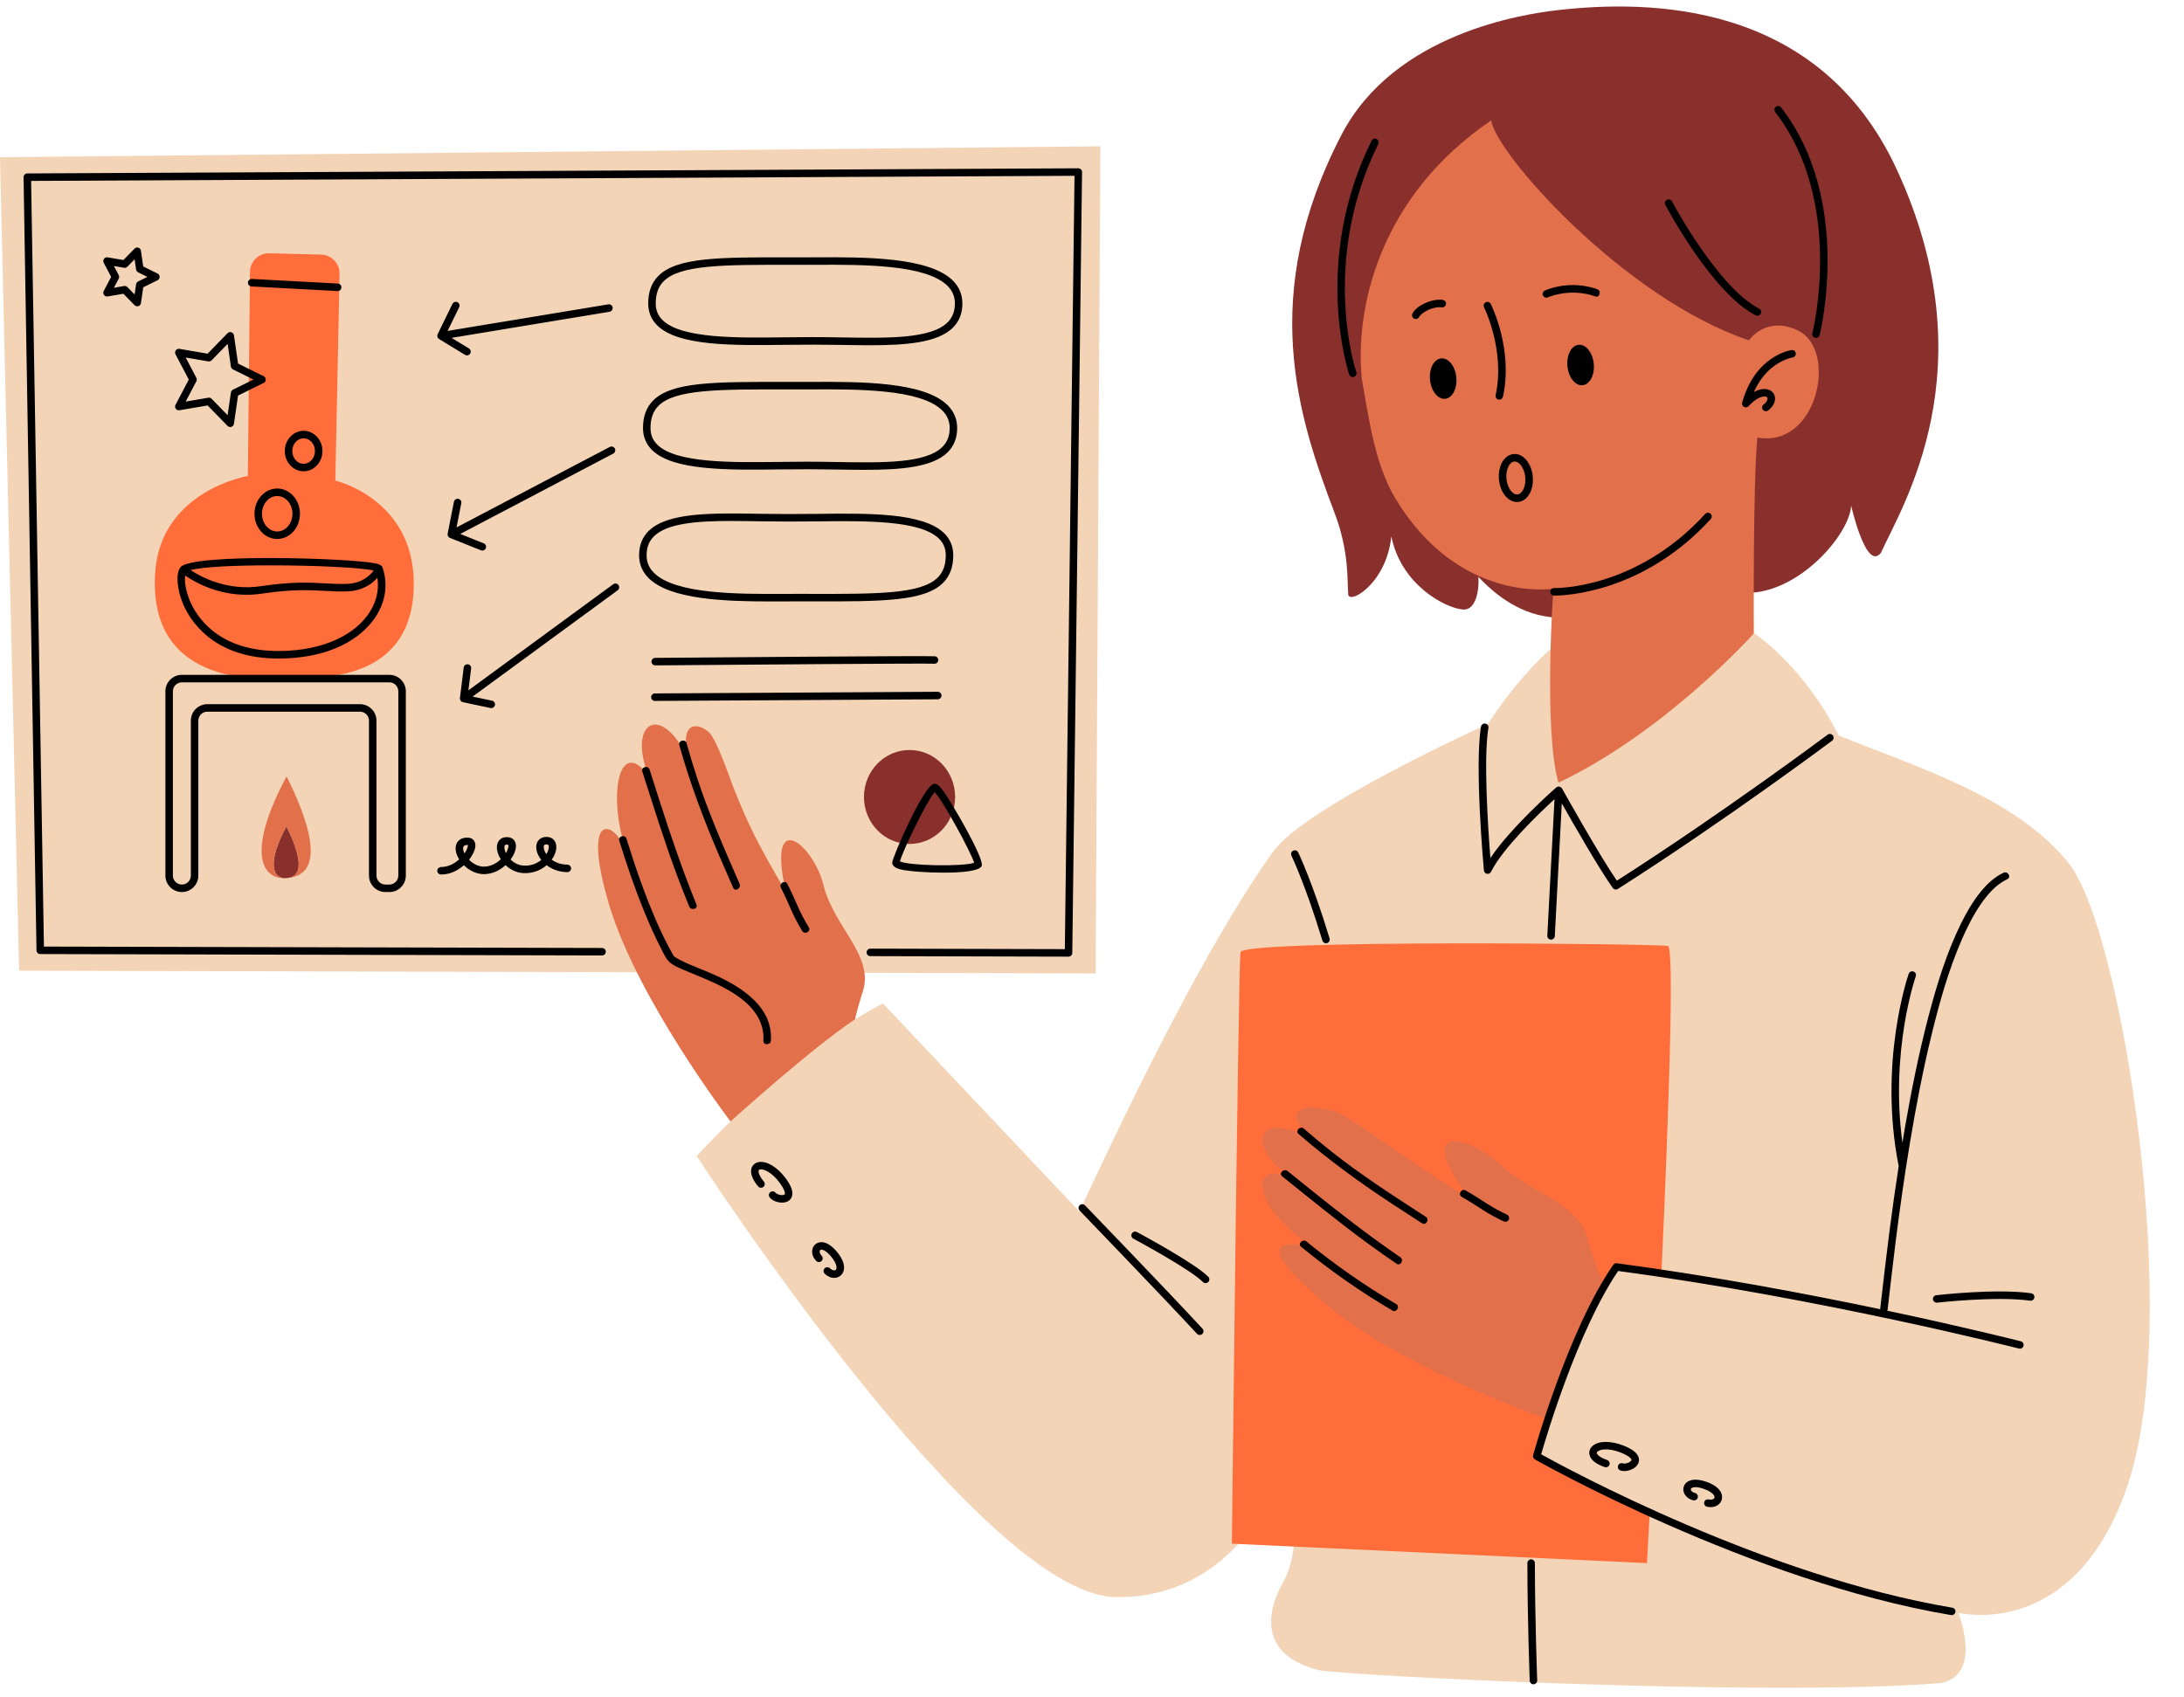 <?xml version="1.0" encoding="UTF-8" standalone="no"?><svg xmlns="http://www.w3.org/2000/svg" xmlns:xlink="http://www.w3.org/1999/xlink" fill="#000000" height="339.4" preserveAspectRatio="xMidYMid meet" version="1" viewBox="0.0 -1.3 436.6 339.4" width="436.6" zoomAndPan="magnify"><g id="change1_1"><path d="M425.212,296.026c-10.696,31.044-33.745,25.143-33.745,25.143s5.087,12.587-3.652,14.087 c-35.961,2.829-120.218-1.626-124.174-2.609c-10.5-2.609-11.478-9.913-7.043-17.739 c4.435-7.826,1.304-25.565,1.304-25.565s-8.087,29.217-34.956,28.696c-26.87-0.522-83.674-88.174-83.674-88.174 s19.565-21.522,37.239-30.522l39.261,41.609c0.004-0.009,0.009-0.018,0.013-0.028 c15.646-33.638,28.319-57.38,38.689-71.898c6.522-9.13,43.044-25.609,43.044-25.609s5.189-8.639,13.341-15.748 l15.354-1.86l24.413-0.522c0,0,9.891,6.457,16.935,20.478c15.391,6.261,35.478,12.304,46.044,25.609 C424.168,184.678,436.625,262.9,425.212,296.026z M0,30.135l3.821,162.662l215.2,0.546l0.955-165.391L0,30.135z" fill="#f3d4b7"/></g><g id="change2_1"><path d="M329.793,301.07c-0.333,6.33-0.545,10.186-0.545,10.186l-82.984-3.888 c0,0,1.285-115.704,1.726-118.275c0.44-2.571,82.865-1.691,85.436-1.25c1.336,0.229,0.155,33.543-1.287,65.496 c-2.29-0.611-6.79-1.68-9.022-1.301c-3.261,4.435-11.674,21.848-15,35.348c-0.587,0.978-0.913,2.478-0.913,2.478 L329.793,301.07z M30.995,113.505c-1.261,22.904,21.931,21.164,27.759,20.858 c4.686-0.247,22.998,0.897,23.925-17.484C83.599,98.629,67.035,94.795,67.035,94.795l0.844-41.342 c0.042-2.073-1.598-3.791-3.671-3.844l-10.372-0.266c-2.103-0.054-3.843,1.624-3.864,3.728l-0.421,40.803 C49.552,93.875,31.915,96.789,30.995,113.505z" fill="#ff6d3b"/></g><g id="change3_1"><path d="M268.161,25.679c10.566-20.363,36.438-24.183,43.367-24.966 c17.91-2.023,51.988-1.982,67.647,31.861c18.5,39.982,0.936,67.532-3.17,76.677 c-2.965,3.788-5.944-9.462-5.944-9.462c-0.271,5.707-10.403,17.535-20.903,17.459c0,0-1.024-3.378-0.066-6.257 c-0.341,0.901-2.531,5.122-5.279,5.254c0,0-24.973,9.133-37.527,5.057c-6.5-2.11-10.641-7.274-10.733-7.247 c0.163,3.046-0.624,6.768-3.171,6.517c-3.517-0.346-12.242-4.878-14.246-14.613 c-0.989,9.71-8.915,13.988-8.62,11.338c-0.228-2.308,0.263-8.182-2.723-16.042 C259.471,81.974,251.514,57.762,268.161,25.679z M268.161,25.679c10.566-20.363,36.438-24.183,43.367-24.966 c17.91-2.023,51.988-1.982,67.647,31.861c18.5,39.982,0.936,67.532-3.17,76.677 c-2.965,3.788-5.944-9.462-5.944-9.462c-0.271,5.707-10.403,17.535-20.903,17.459c0,0-1.024-3.378-0.066-6.257 c-0.341,0.901-2.531,5.122-5.279,5.254c0,0-24.973,9.133-37.527,5.057c-6.5-2.11-10.641-7.274-10.733-7.247 c0.163,3.046-0.624,6.768-3.171,6.517c-3.517-0.346-12.242-4.878-14.246-14.613 c-0.989,9.71-8.915,13.988-8.62,11.338c-0.228-2.308,0.263-8.182-2.723-16.042 C259.471,81.974,251.514,57.762,268.161,25.679z M56.987,174.299c-2.393,0-3.722-2.925,0.266-10.37 C60.443,170.311,60.709,174.299,56.987,174.299z M181.825,148.669c-5.032,0-9.111,4.205-9.111,9.391 s4.079,9.391,9.111,9.391s9.111-4.205,9.111-9.391S186.857,148.669,181.825,148.669z" fill="#892f2c"/></g><g id="change4_1"><path d="M298.122,22.757c-22.601,15.34-27.254,37.886-25.895,51.645 c1.373,7.71,2.587,17.085,6.688,23.915c12.707,21.157,31.608,18.11,31.608,18.11s-1.979,28.281,1.021,38.781 c21.652-10.304,39.059-29.856,39.059-29.856s-0.189-29.622,0.709-39.17c12.048,2.217,16.156-17.499,8.143-21.383 c-6.401-3.103-9.834,1.955-9.834,1.955C324.401,58.236,298.737,28.988,298.122,22.757z M320.51,254.908 c0,0-1.141-1.441-3.151-8.618c-2.01-7.178-11.215-8.954-17.423-14.714c-6.208-5.76-17.711-8.829-6.37,6.621 c-8.9-5.006-20.925-14.456-25.896-16.874c-3.664-1.782-13.868-2.47-4.824,5.641 c-10.659-6.752-14.718,0.029-5.06,6.98c-9.421-3.409-6.12,8.152,5.778,14.589 c-8.147-2.315-13.207-1.382,1.956,11.305c15.162,12.687,44.035,22.724,44.035,22.724L320.51,254.908z M170.923,202.528c0.313-1.332,0.796-3.209,1.575-5.633c2.28-7.096-5.854-12.932-7.859-21.161 c-2.005-8.228-11.478-15.913-7.532,1.292c-5.381-9.118-7.468-13.292-10.337-20.466 c-0.915-2.288-3.515-10.201-5.152-11.543c-2.652-2.175-5.851-1.564-3.95,5.703 c-5.171-11.509-12.296-8.089-8.07,3.034c-5.981-8.038-8.263,4.502-4.22,15.588 c-2.609-7.043-9.259-8.665-3.601,10.279s24.262,43.319,24.262,43.319S162.173,208.312,170.923,202.528z M57.726,174.231 c2.923-0.528,2.486-4.382-0.474-10.302c-3.93,7.336-2.694,10.277-0.368,10.361 c-0.04,0.001-0.073,0.008-0.114,0.008c-4.696,0-7.304-5.739,0.522-20.348 C63.261,165.888,63.996,173.54,57.726,174.231z" fill="#e1704b"/></g><g id="change5_1"><path d="M36.107,112.094c-0.003,0.004-0.008,0.005-0.011,0.009c-0.016,0.019-0.021,0.043-0.035,0.064 c-0.942,1.173-0.717,4.337,0.546,7.315c1.341,3.162,5.793,10.55,18.14,10.877 c0.345,0.009,0.686,0.014,1.026,0.014c8.384-0.001,15.223-2.777,18.867-7.694c2.377-3.207,3.034-6.931,1.849-10.484 c-0.002-0.004-0.005-0.007-0.007-0.011c-0.035-0.099-0.091-0.188-0.164-0.265c-0.269-0.317-0.748-0.457-1.237-0.561 c-5.027-1.072-36.432-2.042-38.964,0.721C36.113,112.082,36.111,112.09,36.107,112.094z M73.434,121.785 c-3.445,4.648-10.405,7.299-18.648,7.074c-11.477-0.305-15.571-7.07-16.799-9.964 c-0.977-2.304-1.102-4.153-0.975-5.117c1.762,1.23,6.22,3.849,12.273,3.849c1.004,0,2.052-0.072,3.138-0.235 c6.03-0.905,9.513-0.712,12.585-0.54c1.547,0.085,3.007,0.167,4.595,0.087c2.989-0.149,4.822-1.56,5.833-2.707 C75.844,116.822,75.162,119.454,73.434,121.785z M54.117,111.743c8.666,0,17.926,0.424,20.571,1.034 c-0.671,0.928-2.235,2.516-5.16,2.662c-1.508,0.075-2.93-0.004-4.436-0.087c-3.147-0.175-6.71-0.373-12.892,0.555 c-6.767,1.015-12.028-1.842-14.091-3.209C40.538,112.021,47.125,111.743,54.117,111.743z M297.254,173.423 c0.327,0.062,0.66-0.102,0.81-0.402c2.391-4.781,9.677-11.753,12.697-14.526 c-0.199,3.805-0.704,13.449-1.44,27.298c-0.021,0.414,0.296,0.767,0.709,0.789c0.014,0.001,0.027,0.001,0.041,0.001 c0.396,0,0.727-0.31,0.748-0.71c0.69-12.991,1.177-22.285,1.399-26.528c2.405,4.253,7.597,13.311,10.196,16.912 c0.146,0.202,0.376,0.31,0.609,0.31c0.138,0,0.277-0.038,0.401-0.117c21.3-13.554,42.617-29.482,42.83-29.641 c0.332-0.248,0.399-0.718,0.151-1.05c-0.247-0.331-0.718-0.398-1.05-0.151 c-0.211,0.158-21.086,15.754-42.133,29.192c-3.525-5.115-10.888-18.305-10.965-18.443 c-0.012-0.022-0.034-0.034-0.049-0.054c-0.036-0.053-0.077-0.098-0.125-0.14c-0.032-0.027-0.062-0.052-0.098-0.074 c-0.054-0.033-0.113-0.054-0.176-0.073c-0.028-0.008-0.05-0.028-0.08-0.033c-0.014-0.003-0.027,0.004-0.041,0.002 c-0.017-0.002-0.03-0.011-0.048-0.012c-0.05-0.003-0.095,0.014-0.143,0.021c-0.042,0.006-0.084,0.005-0.124,0.018 c-0.082,0.026-0.154,0.069-0.222,0.121c-0.014,0.01-0.031,0.013-0.044,0.024 c-0.409,0.358-9.085,7.988-13.165,14.118c-0.443-5.637-1.415-19.934-0.398-26.03 c0.067-0.409-0.208-0.795-0.617-0.863c-0.401-0.067-0.795,0.207-0.863,0.616 c-1.305,7.832,0.503,27.906,0.58,28.757C296.675,173.088,296.924,173.361,297.254,173.423z M286.125,60.431 c0.244-0.082,0.493-0.151,0.744-0.204c0.306-0.065,0.39-0.077,0.676-0.093c0.261-0.015,0.522-0.008,0.782,0.019 c0.404,0.042,0.75-0.375,0.75-0.75c0-0.441-0.345-0.708-0.75-0.75c-1.223-0.128-2.463,0.205-3.563,0.721 c-0.92,0.431-1.876,1.083-2.388,1.985c-0.2,0.352-0.084,0.82,0.269,1.026c0.347,0.203,0.826,0.085,1.026-0.269 c0.044-0.078,0.093-0.151,0.143-0.225c0.002-0.003,0.001-0.002,0.003-0.004c0.002-0.002,0,0.001,0.004-0.002 c0.036-0.03,0.068-0.078,0.099-0.113c0.14-0.152,0.293-0.289,0.452-0.42c0.013-0.011,0.01-0.009,0.012-0.011 c0.011-0.008,0.01-0.007,0.03-0.021c0.039-0.028,0.077-0.056,0.117-0.084c0.101-0.07,0.204-0.138,0.309-0.202 c0.22-0.135,0.448-0.257,0.681-0.366c0.048-0.022,0.096-0.044,0.145-0.066c0.03-0.014,0.033-0.015,0.048-0.022 c-0,0.001,0.003,0,0.032-0.011C285.87,60.52,285.997,60.474,286.125,60.431z M288.103,70.361 c-1.452,0.143-2.45,2.068-2.229,4.3c0.221,2.231,1.576,3.924,3.028,3.78c1.452-0.143,2.45-2.068,2.229-4.3 C290.91,71.91,289.555,70.217,288.103,70.361z M309.332,58.189c3.015-1.2,6.499-1.317,9.561-0.217 c0.91,0.327,1.302-1.122,0.399-1.446c-3.28-1.179-7.127-1.069-10.358,0.217c-0.375,0.149-0.642,0.502-0.524,0.922 C308.509,58.022,308.952,58.34,309.332,58.189z M316.376,75.726c1.452-0.143,2.45-2.069,2.229-4.3 c-0.221-2.231-1.576-3.924-3.028-3.78c-1.452,0.143-2.45,2.069-2.229,4.3 C313.569,74.177,314.924,75.869,316.376,75.726z M298.99,77.705c-0.089,0.404,0.167,0.805,0.571,0.894 c0.055,0.012,0.108,0.018,0.162,0.018c0.344,0,0.654-0.239,0.731-0.589c2.068-9.396-2.251-18.178-2.436-18.547 c-0.186-0.37-0.639-0.52-1.006-0.335c-0.371,0.185-0.52,0.635-0.336,1.006 C296.72,60.238,300.941,68.84,298.99,77.705z M348.64,80.06c0.302,0.167,0.68,0.106,0.915-0.148 c1.55-1.683,2.829-2.076,3.456-1.895c0.19,0.055,0.302,0.158,0.331,0.308c0.051,0.263-0.126,0.752-0.788,1.263 c-0.328,0.253-0.389,0.724-0.136,1.052c0.147,0.192,0.37,0.292,0.595,0.292c0.159,0,0.32-0.051,0.457-0.156 c1.02-0.787,1.522-1.809,1.345-2.734c-0.137-0.709-0.657-1.257-1.394-1.467c-0.459-0.131-1.452-0.245-2.815,0.533 c2.675-6.061,7.518-6.889,7.749-6.925c0.408-0.062,0.69-0.443,0.63-0.852c-0.06-0.41-0.429-0.697-0.853-0.632 c-0.296,0.044-7.295,1.184-9.852,10.506C348.189,79.539,348.338,79.892,348.64,80.06z M362.304,65.329 c-0.102,0.401,0.139,0.81,0.54,0.913c0.062,0.016,0.125,0.024,0.188,0.024c0.334,0,0.639-0.225,0.726-0.563 c0.068-0.267,6.708-26.919-7.698-45.516c-0.252-0.326-0.723-0.387-1.052-0.133 c-0.328,0.253-0.388,0.725-0.134,1.052C368.824,39.115,362.372,65.07,362.304,65.329z M350.979,61.748 c0.109,0.057,0.227,0.083,0.342,0.083c0.273,0,0.535-0.148,0.668-0.407c0.19-0.369,0.044-0.821-0.324-1.01 c-8.251-4.238-17.338-21.285-17.429-21.457c-0.193-0.366-0.648-0.506-1.014-0.312 c-0.366,0.194-0.506,0.647-0.312,1.014C333.29,40.377,342.308,57.295,350.979,61.748z M270.423,74.093 c0.081,0,0.164-0.013,0.245-0.041c0.392-0.135,0.599-0.562,0.464-0.954c-0.074-0.216-7.327-21.891,4.397-45.597 c0.184-0.371,0.032-0.821-0.339-1.005c-0.375-0.184-0.821-0.031-1.005,0.34 c-12.001,24.261-4.548,46.529-4.472,46.751C269.821,73.898,270.111,74.093,270.423,74.093z M310.683,116.287 c-0.411-0.017-0.761,0.31-0.775,0.724s0.309,0.761,0.723,0.775c0.009,0.001,0.07,0.002,0.179,0.002 c1.853,0,17.631-0.458,31.185-15.311c0.279-0.306,0.258-0.78-0.048-1.06c-0.307-0.278-0.78-0.258-1.06,0.049 C327.022,116.658,310.831,116.297,310.683,116.287z M264.357,186.777c0.098,0.324,0.396,0.533,0.718,0.533 c0.071,0,0.144-0.01,0.217-0.032c0.397-0.12,0.621-0.538,0.501-0.935c-3.369-11.146-6.24-17.141-6.269-17.2 c-0.181-0.373-0.629-0.529-1.002-0.349s-0.529,0.628-0.35,1.002C258.201,169.853,261.025,175.758,264.357,186.777z M306.089,310.505c-0.414,0-0.75,0.336-0.75,0.75c0.002,11.242,0.461,23.386,0.466,23.507 c0.015,0.404,0.348,0.722,0.748,0.722c0.01,0,0.019,0,0.029-0.001c0.414-0.016,0.737-0.363,0.721-0.777 c-0.004-0.121-0.462-12.238-0.464-23.45C306.839,310.841,306.503,310.505,306.089,310.505z M285.019,241.999 c-6.436-4.174-12.897-8.323-18.916-13.091c-1.853-1.468-3.667-2.983-5.454-4.53 c-0.726-0.629-1.792,0.427-1.061,1.061c5.88,5.094,12.132,9.652,18.628,13.922c2.009,1.321,4.028,2.626,6.045,3.934 C285.074,243.821,285.827,242.523,285.019,241.999z M262.531,236.992c-1.714-1.379-3.426-2.76-5.143-4.136 c-0.746-0.598-1.814,0.457-1.061,1.061c5.735,4.596,11.413,9.267,17.356,13.594 c1.811,1.318,3.643,2.607,5.491,3.871c0.799,0.547,1.55-0.753,0.757-1.295 C273.933,245.981,268.194,241.546,262.531,236.992z M279.101,259.445c-6.3-3.695-12.276-7.88-17.93-12.502 c-0.741-0.606-1.809,0.449-1.061,1.061c5.753,4.704,11.822,8.976,18.234,12.736 C279.178,261.229,279.934,259.933,279.101,259.445z M301.323,241.608c-1.411-0.661-2.774-1.395-4.083-2.241 c-1.403-0.907-2.803-1.807-4.256-2.633c-0.841-0.478-1.597,0.818-0.757,1.295c1.453,0.826,2.853,1.726,4.256,2.633 c1.309,0.846,2.671,1.58,4.083,2.241c0.367,0.172,0.809,0.103,1.026-0.269 C301.782,242.309,301.692,241.781,301.323,241.608z M403.979,266.899c-0.204-0.052-10.843-2.762-26.697-6.118 c0.025-0.064,0.056-0.123,0.065-0.199c0.518-4.415,1.008-8.832,1.562-13.243c0.837-6.674,1.778-13.335,2.877-19.971 c1.218-7.354,2.62-14.684,4.392-21.926c1.583-6.47,3.409-12.965,6.094-19.076c1.061-2.415,2.263-4.79,3.764-6.964 c1.111-1.61,2.535-3.251,4.114-4.273c0.36-0.233,0.734-0.441,1.122-0.622c0.874-0.409,0.113-1.702-0.757-1.295 c-1.808,0.847-3.313,2.271-4.558,3.808c-1.609,1.986-2.895,4.209-4.014,6.502 c-2.873,5.886-4.804,12.226-6.458,18.547c-1.9,7.262-3.377,14.632-4.658,22.027 c-0.179,1.036-0.347,2.074-0.518,3.111c-2.487-18.387,2.613-33.129,2.669-33.287 c0.138-0.391-0.066-0.819-0.457-0.958c-0.387-0.138-0.818,0.065-0.957,0.456c-0.061,0.175-6.131,17.67-2.001,38.461 c-0.669,4.346-1.284,8.7-1.848,13.06c-0.625,4.834-1.18,9.675-1.737,14.518 c-0.039,0.342-0.079,0.683-0.119,1.024c-14.675-3.081-33.525-6.645-52.642-9.185 c-0.283-0.042-0.556,0.085-0.715,0.316c-9.098,13.127-15.951,37.807-16.019,38.054 c-0.092,0.331,0.054,0.681,0.351,0.851c0.427,0.243,43.102,24.404,83.204,31.131 c0.042,0.008,0.084,0.011,0.125,0.011c0.359,0,0.677-0.26,0.738-0.626c0.069-0.408-0.207-0.795-0.615-0.863 c-37.469-6.285-77.251-27.92-82.197-30.669c1.065-3.708,7.318-24.761,15.387-36.656 c40.538,5.424,79.738,15.408,80.131,15.509c0.398,0.101,0.81-0.138,0.913-0.54 C404.622,267.41,404.38,267.001,403.979,266.899z M406.05,257.296c-6.865-0.981-18.482,0.333-18.975,0.389 c-0.411,0.047-0.706,0.419-0.659,0.831c0.044,0.382,0.368,0.664,0.744,0.664c0.028,0,0.058-0.002,0.087-0.005 c0.118-0.013,11.922-1.345,18.59-0.395c0.412,0.068,0.791-0.226,0.849-0.636 C406.745,257.735,406.461,257.355,406.05,257.296z M216.897,239.713c-0.287-0.3-0.762-0.306-1.06-0.019 c-0.298,0.287-0.306,0.762-0.019,1.06c0.164,0.171,16.51,17.104,23.467,24.641 c0.147,0.16,0.349,0.241,0.551,0.241c0.182,0,0.364-0.065,0.509-0.199c0.305-0.28,0.323-0.755,0.042-1.06 C233.419,256.827,217.062,239.883,216.897,239.713z M227.276,245.051c-0.365-0.196-0.819-0.058-1.015,0.308 s-0.058,0.819,0.308,1.015c0.112,0.06,11.28,6.044,13.91,8.674c0.146,0.146,0.338,0.22,0.53,0.22 s0.384-0.073,0.53-0.22c0.293-0.293,0.293-0.768,0-1.06C238.754,251.2,227.744,245.3,227.276,245.051z M341.599,298.518c-0.396-0.096-0.808,0.147-0.906,0.551c-0.099,0.402,0.148,0.808,0.551,0.906 c0.249,0.06,0.496,0.09,0.734,0.09c1.047,0,1.935-0.564,2.203-1.475c0.328-1.113-0.316-2.647-3.108-3.611 c-2.381-0.822-3.519-0.223-3.984,0.211c-0.496,0.46-0.689,1.13-0.514,1.793c0.217,0.825,0.953,1.48,1.921,1.71 c0.396,0.093,0.806-0.153,0.902-0.557c0.096-0.402-0.153-0.807-0.557-0.902c-0.512-0.122-0.76-0.417-0.816-0.632 c-0.044-0.17,0.026-0.26,0.083-0.312c0.271-0.251,1.082-0.374,2.475,0.107c1.772,0.612,2.266,1.411,2.16,1.77 C342.66,298.45,342.199,298.662,341.599,298.518z M325.92,290.937c-0.463,0.368-1.208,0.483-1.468,0.382 c-0.387-0.155-0.821,0.034-0.975,0.418c-0.154,0.385,0.033,0.821,0.418,0.975c0.239,0.096,0.519,0.141,0.815,0.141 c0.723,0,1.549-0.269,2.142-0.739c0.601-0.477,0.877-1.095,0.779-1.741c-0.154-1.019-1.188-1.886-3.158-2.649 c-2.478-0.961-4.854-0.936-6.053,0.061c-0.553,0.46-0.801,1.095-0.68,1.743c0.193,1.032,1.278,1.929,3.054,2.522 c0.394,0.133,0.818-0.08,0.949-0.473c0.132-0.394-0.08-0.818-0.473-0.949c-1.514-0.507-2.005-1.103-2.056-1.376 c-0.009-0.047-0.028-0.154,0.163-0.314c0.625-0.519,2.319-0.683,4.552,0.183c1.673,0.648,2.182,1.232,2.218,1.476 C326.167,290.725,325.995,290.877,325.92,290.937z M163.814,247.117c-0.663,0.133-1.177,0.605-1.375,1.261 c-0.246,0.816,0.039,1.76,0.744,2.462c0.293,0.291,0.768,0.293,1.061-0.002c0.292-0.294,0.291-0.769-0.002-1.06 c-0.373-0.372-0.431-0.753-0.367-0.967c0.051-0.168,0.158-0.207,0.234-0.223c0.358-0.079,1.117,0.246,2.054,1.384 c1.192,1.448,1.196,2.387,0.918,2.638c-0.22,0.196-0.725,0.14-1.159-0.298c-0.291-0.293-0.767-0.297-1.06-0.004 c-0.294,0.292-0.296,0.767-0.004,1.06c0.558,0.561,1.25,0.853,1.902,0.853c0.49,0,0.957-0.164,1.327-0.499 c0.86-0.778,1.111-2.422-0.766-4.703C165.721,247.075,164.438,246.99,163.814,247.117z M151.761,231.052 c-0.711,0.103-1.254,0.516-1.49,1.132c-0.374,0.982,0.083,2.312,1.287,3.746c0.266,0.316,0.738,0.357,1.057,0.092 c0.317-0.267,0.358-0.739,0.092-1.057c-1.026-1.222-1.133-1.987-1.034-2.246c0.017-0.044,0.056-0.146,0.302-0.182 c0.804-0.114,2.334,0.627,3.786,2.532c1.088,1.427,1.216,2.19,1.121,2.417c-0.051,0.12-0.278,0.16-0.373,0.172 c-0.583,0.067-1.284-0.219-1.45-0.441c-0.248-0.332-0.718-0.398-1.05-0.153c-0.332,0.248-0.4,0.718-0.152,1.05 c0.468,0.628,1.498,1.056,2.464,1.056c0.124,0,0.248-0.007,0.369-0.021c0.761-0.093,1.319-0.476,1.574-1.078 c0.4-0.949-0.028-2.228-1.31-3.91C155.345,232.048,153.3,230.833,151.761,231.052z M146.56,176.198 c0.385,0.883,1.678,0.12,1.295-0.757c-3.079-7.053-6.177-14.098-8.575-21.419c-0.728-2.224-1.4-4.466-2.031-6.719 c-0.26-0.928-1.708-0.534-1.446,0.399c2.105,7.516,4.832,14.778,7.909,21.945 C144.651,171.835,145.607,174.016,146.56,176.198z M129.855,152.579c-0.294-0.915-1.743-0.524-1.446,0.399 c2.233,6.939,4.377,13.909,6.93,20.739c0.783,2.094,1.6,4.175,2.443,6.246c0.359,0.882,1.811,0.496,1.446-0.399 c-2.754-6.763-5.109-13.658-7.334-20.61C131.215,156.829,130.539,154.703,129.855,152.579z M154.107,206.777 c0.425-6.667-5.722-10.613-11.049-13.053c-2.331-1.068-4.771-1.891-7.049-3.034 c-0.362-0.182-0.717-0.378-1.051-0.608c-0.031-0.021-0.037-0.025-0.047-0.031 c-0.005-0.006-0.004-0.006-0.023-0.022c-0.051-0.045-0.1-0.094-0.152-0.138c-0.019-0.016-0.047-0.052-0.071-0.082 c-0.077-0.118-0.146-0.242-0.216-0.365c-1.254-2.205-2.345-4.502-3.354-6.828 c-2.285-5.268-4.147-10.719-5.85-16.2c-0.285-0.919-1.734-0.527-1.446,0.399 c1.504,4.841,3.143,9.646,5.066,14.338c0.975,2.378,2.016,4.732,3.193,7.018c0.617,1.198,1.123,2.532,2.281,3.299 c0.775,0.513,1.655,0.876,2.507,1.238c1.222,0.52,2.456,1.009,3.679,1.528c2.743,1.165,5.524,2.457,7.875,4.314 c2.598,2.052,4.425,4.81,4.208,8.225C152.546,207.741,154.046,207.738,154.107,206.777z M159.503,179.982 c-0.671-1.53-1.343-3.053-2.1-4.543c-0.437-0.861-1.732-0.102-1.295,0.757c0.757,1.49,1.429,3.013,2.1,4.543 c0.626,1.427,1.358,2.791,2.171,4.12c0.503,0.822,1.801,0.07,1.295-0.757 C160.861,182.773,160.129,181.409,159.503,179.982z M300.224,91.259c-0.487,0.94-0.689,2.13-0.567,3.352 c0.254,2.565,1.809,4.466,3.598,4.466c0.083,0,0.166-0.004,0.25-0.012c0.963-0.096,1.792-0.724,2.334-1.769 c0.486-0.94,0.689-2.13,0.567-3.352c-0.266-2.685-1.958-4.644-3.848-4.453 C301.595,89.586,300.766,90.214,300.224,91.259z M301.556,91.95c0.174-0.335,0.555-0.907,1.15-0.966 c0.032-0.003,0.065-0.005,0.097-0.005c0.971,0,1.942,1.415,2.11,3.112c0.091,0.923-0.058,1.839-0.407,2.514 c-0.174,0.335-0.555,0.907-1.149,0.966c-0.994,0.113-2.034-1.353-2.208-3.108 C301.058,93.54,301.207,92.624,301.556,91.95z M77.053,177.071h0.783c1.816,0,3.293-1.478,3.293-3.293v-36.848 c0-1.816-1.478-3.293-3.293-3.293H36.357c-1.816,0-3.293,1.478-3.293,3.293v36.848c0,1.815,1.478,3.293,3.293,3.293 s3.293-1.478,3.293-3.293v-30.979c0-0.989,0.805-1.794,1.794-1.794h30.522c0.989,0,1.794,0.805,1.794,1.794v30.979 C73.76,175.593,75.237,177.071,77.053,177.071z M71.966,139.506h-30.522c-1.816,0-3.293,1.478-3.293,3.293v30.979 c0,0.988-0.805,1.793-1.794,1.793s-1.794-0.805-1.794-1.793v-36.848c0-0.989,0.805-1.794,1.794-1.794h41.478 c0.989,0,1.794,0.805,1.794,1.794v36.848c0,0.988-0.805,1.793-1.794,1.793H77.053c-0.989,0-1.794-0.805-1.794-1.793 v-30.979C75.26,140.983,73.782,139.506,71.966,139.506z M157.066,67.648c3.858-0.049,7.544-0.042,11.23,0.021 c1.901,0.032,3.779,0.065,5.6,0.064c7.228,0,13.534-0.504,16.573-3.492c1.275-1.253,1.921-2.89,1.921-4.863 c0-1.773-0.643-3.313-1.912-4.576c-4.766-4.746-17.737-4.695-27.204-4.651c-0.835,0.003-1.644,0.007-2.417,0.007 l-3.011-0.002c-14.016-0.018-22.481-0.029-26.23,3.715c-1.366,1.364-2.03,3.166-2.03,5.508 c0,1.731,0.606,3.208,1.803,4.389C135.596,67.92,146.512,67.781,157.066,67.648z M132.676,54.931 c3.31-3.304,12.011-3.292,25.169-3.276l3.013,0.002c0.775,0,1.585-0.003,2.423-0.007 c9.205-0.039,21.815-0.092,26.139,4.214c0.989,0.985,1.47,2.134,1.47,3.513c0,1.578-0.482,2.819-1.473,3.793 c-3.356,3.3-11.97,3.154-21.096,2.998c-1.958-0.033-3.938-0.067-5.899-0.067c-1.746,0-3.552,0.023-5.376,0.046 c-9.768,0.126-20.843,0.265-24.604-3.449c-0.913-0.901-1.357-1.988-1.357-3.321 C131.086,57.454,131.606,56,132.676,54.931z M130.345,88.68c4.207,4.153,15.12,4.015,25.676,3.881 c3.857-0.049,7.545-0.043,11.231,0.021c1.901,0.032,3.779,0.065,5.6,0.064c7.228,0,13.533-0.504,16.573-3.492 c1.275-1.253,1.921-2.89,1.921-4.863c0-1.773-0.643-3.312-1.912-4.576c-4.766-4.746-17.738-4.692-27.205-4.652 c-0.835,0.003-1.644,0.007-2.416,0.007l-3.011-0.002c-14.015-0.02-22.481-0.029-26.23,3.715 c-1.366,1.364-2.03,3.166-2.03,5.508C128.542,86.022,129.149,87.499,130.345,88.68z M131.633,79.844 c3.31-3.305,12.011-3.295,25.169-3.276l3.013,0.002c0.774,0,1.585-0.003,2.422-0.007 c9.207-0.041,21.816-0.092,26.14,4.214c0.989,0.985,1.47,2.134,1.47,3.513c0,1.578-0.482,2.819-1.473,3.793 c-3.356,3.3-11.973,3.155-21.095,2.998c-1.958-0.033-3.938-0.067-5.899-0.067c-1.746,0-3.552,0.023-5.377,0.046 c-9.773,0.125-20.842,0.265-24.603-3.448c-0.913-0.902-1.357-1.988-1.357-3.322 C130.042,82.368,130.562,80.913,131.633,79.844z M188.216,137.777c0-0.414-0.336-0.75-0.75-0.75 c-1.163,0-55.994,0.323-56.548,0.326c-0.414,0.002-0.748,0.34-0.746,0.754c0.002,0.413,0.338,0.746,0.75,0.746 c0.002,0,0.003,0,0.004,0c0.554-0.003,55.381-0.326,56.539-0.326C187.88,138.527,188.216,138.191,188.216,137.777z M130.988,131.745c0.002,0,0.004,0,0.006,0c18.757-0.156,54.544-0.427,55.727-0.332 c0.408,0.054,0.786-0.239,0.837-0.651c0.051-0.411-0.24-0.786-0.651-0.837 c-1.063-0.133-50.313,0.274-55.925,0.32c-0.414,0.003-0.747,0.342-0.744,0.756 C130.241,131.413,130.576,131.745,130.988,131.745z M122.913,88.385c-0.193-0.367-0.647-0.509-1.013-0.315 l-30.638,16.093l0.955-4.843c0.08-0.406-0.185-0.801-0.591-0.881c-0.401-0.081-0.801,0.184-0.881,0.591 l-1.258,6.381c-0.007,0.038-0.004,0.076-0.006,0.115c-0.001,0.022-0.005,0.044-0.004,0.066 c0.004,0.086,0.021,0.169,0.053,0.248c0.006,0.015,0.017,0.028,0.024,0.043c0.031,0.062,0.069,0.119,0.117,0.172 c0.018,0.02,0.036,0.038,0.057,0.056c0.017,0.015,0.029,0.033,0.046,0.046c0.036,0.027,0.078,0.041,0.117,0.061 c0.019,0.01,0.032,0.026,0.052,0.034l6.199,2.482c0.091,0.037,0.185,0.054,0.279,0.054 c0.297,0,0.579-0.178,0.696-0.471c0.154-0.385-0.033-0.821-0.417-0.975l-4.69-1.878l30.586-16.066 C122.964,89.205,123.105,88.752,122.913,88.385z M87.43,65.954c0.018,0.12,0.056,0.236,0.129,0.336 c0.001,0.001,0.001,0.003,0.002,0.004c0.009,0.012,0.023,0.016,0.032,0.027c0.051,0.062,0.106,0.121,0.179,0.165 l5.189,3.165c0.122,0.075,0.257,0.11,0.39,0.11c0.252,0,0.499-0.128,0.641-0.359 c0.216-0.354,0.104-0.815-0.249-1.031l-3.466-2.114l31.574-5.219c0.409-0.067,0.685-0.454,0.618-0.862 c-0.067-0.409-0.459-0.688-0.862-0.618l-32.13,5.311l2.318-4.739c0.182-0.372,0.028-0.821-0.344-1.003 c-0.371-0.182-0.821-0.028-1.003,0.344l-2.958,6.046c-0.01,0.02-0.004,0.043-0.012,0.064 c-0.035,0.092-0.053,0.184-0.051,0.279C87.426,65.892,87.425,65.922,87.43,65.954z M67.535,55.398l-17.177-0.92 c-0.428-0.006-0.767,0.296-0.789,0.709c-0.022,0.414,0.295,0.767,0.709,0.789l17.177,0.92 c0.014,0.001,0.027,0.001,0.041,0.001c0.396,0,0.727-0.31,0.749-0.71C68.266,55.774,67.949,55.421,67.535,55.398z M50.872,101.427c0,2.782,2.039,5.045,4.546,5.045s4.546-2.263,4.546-5.045s-2.039-5.045-4.546-5.045 S50.872,98.645,50.872,101.427z M58.464,101.427c0,1.955-1.366,3.545-3.046,3.545s-3.046-1.59-3.046-3.545 s1.366-3.545,3.046-3.545S58.464,99.472,58.464,101.427z M64.46,88.89c0-2.232-1.689-4.047-3.765-4.047 s-3.765,1.815-3.765,4.047s1.689,4.047,3.765,4.047S64.46,91.122,64.46,88.89z M58.43,88.89 c0-1.405,1.016-2.547,2.265-2.547s2.265,1.143,2.265,2.547s-1.016,2.547-2.265,2.547S58.43,90.295,58.43,88.89z M216.096,32.573c-0.141-0.142-0.333-0.222-0.532-0.222c-0.001,0-0.002,0-0.004,0L5.454,33.38 c-0.2,0.001-0.392,0.082-0.532,0.226c-0.14,0.143-0.217,0.336-0.214,0.537l2.585,154.59 c0.007,0.408,0.339,0.736,0.748,0.737l112.314,0.282c0.001,0,0.002,0,0.002,0c0.414,0,0.749-0.335,0.75-0.748 c0.001-0.414-0.334-0.751-0.748-0.752L8.781,187.972L6.221,34.876l208.583-1.021l-1.935,154.631l-38.877-0.099 c-0.001,0-0.002,0-0.002,0c-0.414,0-0.749,0.335-0.75,0.748c-0.001,0.414,0.334,0.751,0.748,0.752l39.62,0.101 c0.001,0,0.002,0,0.002,0c0.411,0,0.745-0.33,0.75-0.74l1.954-156.138C216.316,32.909,216.238,32.716,216.096,32.573 z M129.671,114.303c4.318,4.3,15.369,4.659,24.451,4.659c0.942,0,1.863-0.004,2.753-0.008 c0.835-0.003,1.644-0.007,2.417-0.007l3.011,0.002c14.014,0.021,22.481,0.029,26.23-3.715 c1.366-1.364,2.03-3.166,2.03-5.508c0-1.731-0.606-3.208-1.803-4.389c-4.207-4.154-15.124-4.017-25.677-3.881 c-3.858,0.049-7.544,0.042-11.23-0.021c-9.445-0.158-18.368-0.312-22.173,3.428 c-1.275,1.253-1.921,2.89-1.921,4.863C127.76,111.5,128.403,113.04,129.671,114.303z M130.733,105.934 c2.651-2.607,8.586-3.063,15.459-3.063c1.827,0,3.721,0.032,5.637,0.065c3.701,0.063,7.402,0.069,11.275,0.021 c9.77-0.124,20.843-0.265,24.604,3.449c0.913,0.901,1.357,1.988,1.357,3.321c0,1.923-0.52,3.378-1.59,4.447 c-3.309,3.305-12.007,3.302-25.169,3.276l-3.013-0.002c-0.775,0-1.585,0.003-2.423,0.007 c-9.205,0.038-21.815,0.092-26.139-4.214c-0.989-0.985-1.47-2.134-1.47-3.513 C129.26,108.149,129.741,106.908,130.733,105.934z M123.636,115.682c-0.245-0.335-0.713-0.406-1.048-0.162 l-28.946,21.217l0.542-4.372c0.051-0.411-0.241-0.786-0.652-0.836c-0.408-0.049-0.786,0.241-0.836,0.652 l-0.756,6.097c-0.01,0.077-0.006,0.154,0.008,0.228c0.002,0.013,0.009,0.024,0.012,0.037 c0.017,0.072,0.045,0.14,0.083,0.204c0.013,0.023,0.029,0.043,0.044,0.065c0.038,0.052,0.082,0.097,0.133,0.138 c0.019,0.015,0.036,0.032,0.057,0.046c0.01,0.006,0.017,0.016,0.027,0.022c0.02,0.011,0.043,0.008,0.063,0.017 c0.053,0.025,0.102,0.057,0.161,0.07l5.525,1.169c0.052,0.011,0.104,0.016,0.156,0.016 c0.347,0,0.658-0.242,0.733-0.595c0.085-0.405-0.173-0.803-0.579-0.889l-3.884-0.821l28.994-21.252 C123.809,116.485,123.881,116.016,123.636,115.682z M88.149,173.558c0.028,0,0.055,0.001,0.084,0.001 c1.745-0.001,3.309-0.8,4.496-1.853c1.014,1.003,2.4,1.739,3.882,1.781c1.799,0.037,3.331-0.765,4.454-1.799 c0.92,0.887,2.169,1.542,3.66,1.597c1.919,0.06,3.466-0.644,4.554-1.586c1.038,0.802,2.435,1.366,4.123,1.392 c0.004,0,0.008,0,0.011,0c0.409,0,0.744-0.328,0.75-0.739c0.006-0.414-0.325-0.755-0.739-0.761 c-1.317-0.019-2.365-0.433-3.135-0.994c0.078-0.109,0.151-0.219,0.218-0.328c0.745-1.208,0.912-2.434,0.448-3.279 c-0.329-0.599-0.93-0.935-1.695-0.946c-1.242,0.004-2.043,0.784-2.062,1.994c-0.012,0.812,0.341,1.755,1.009,2.605 c-0.831,0.686-1.982,1.205-3.43,1.143c-1.117-0.04-2.039-0.552-2.71-1.212c0.131-0.178,0.251-0.355,0.357-0.529 c0.738-1.211,0.919-2.344,0.498-3.108c-0.171-0.31-0.602-0.834-1.562-0.848c-0.014,0-0.027,0-0.041,0 c-1.18,0-1.959,0.769-1.99,1.97c-0.019,0.739,0.259,1.629,0.785,2.463c-0.914,0.86-2.153,1.507-3.462,1.466 c-1.156-0.032-2.165-0.633-2.889-1.376c0.794-1.003,1.26-2.063,1.272-2.83c0.014-0.94-0.6-1.581-1.527-1.594 c-1.774-0.031-2.406,1.063-2.428,2.093c-0.016,0.721,0.247,1.513,0.71,2.257c-0.945,0.853-2.203,1.541-3.62,1.522 c-0.399,0.031-0.755,0.325-0.761,0.739S87.735,173.552,88.149,173.558z M109.214,167.542 c0.008,0,0.016,0.001,0.023,0.001c0.313,0.004,0.376,0.119,0.402,0.167c0.16,0.291,0.07,0.993-0.41,1.771 c-0.004,0.007-0.008,0.013-0.012,0.019c-0.351-0.518-0.525-1.039-0.519-1.441 C108.703,167.68,108.839,167.542,109.214,167.542z M101.311,167.587c0.009,0,0.018,0.001,0.027,0.001 c0.039,0.001,0.234,0.007,0.271,0.072c0.079,0.144,0.07,0.725-0.465,1.603c-0.003,0.005-0.006,0.01-0.009,0.015 c-0.208-0.434-0.314-0.851-0.305-1.181C100.841,167.672,101.001,167.587,101.311,167.587z M93.524,167.643 c0.048,0.117-0.01,0.722-0.628,1.633c-0.013,0.019-0.027,0.039-0.041,0.059 c-0.184-0.379-0.28-0.738-0.274-1.024C92.585,168.088,92.594,167.673,93.524,167.643z M180.654,172.675 c1.319,0.254,4.723,0.52,8.021,0.52c3.647,0,7.163-0.326,7.575-1.356c0-0.001,0-0.001,0-0.001 c0.576-1.445-6.21-13.052-7.812-15.16c-0.642-0.844-1.119-1.322-1.706-1.255 c-2.061,0.229-8.363,14.743-8.363,15.745C178.368,172.236,179.912,172.532,180.654,172.675z M186.85,157.081 c1.7,1.77,7.195,11.921,7.894,14.131c-2.175,0.806-12.992,0.616-14.836-0.271 C180.401,168.93,185.259,158.902,186.85,157.081z M35.142,80.438c0.167,0.231,0.451,0.345,0.734,0.298l5.627-0.965 l3.986,4.089c0.144,0.147,0.338,0.227,0.537,0.227c0.078,0,0.156-0.012,0.232-0.037 c0.272-0.088,0.469-0.323,0.51-0.606l0.821-5.651l5.12-2.527c0.256-0.126,0.418-0.387,0.418-0.672 s-0.162-0.546-0.418-0.672l-5.12-2.527l-0.821-5.65c-0.041-0.282-0.239-0.517-0.51-0.606 c-0.273-0.088-0.569-0.016-0.769,0.19l-3.986,4.089l-5.627-0.965c-0.282-0.05-0.566,0.067-0.734,0.298 c-0.168,0.231-0.19,0.537-0.057,0.79l2.657,5.054l-2.657,5.054C34.952,79.901,34.974,80.207,35.142,80.438z M39.253,74.943c0.115-0.219,0.115-0.479,0-0.698l-2.133-4.058l4.518,0.775c0.246,0.044,0.492-0.039,0.664-0.216 l3.201-3.283l0.659,4.537c0.036,0.244,0.189,0.456,0.41,0.565l4.111,2.029l-4.111,2.029 c-0.221,0.109-0.374,0.32-0.41,0.565l-0.659,4.537l-3.201-3.283c-0.143-0.146-0.336-0.227-0.537-0.227 c-0.042,0-0.085,0.003-0.127,0.011l-4.518,0.775L39.253,74.943z M20.794,57.678c0.168,0.231,0.448,0.347,0.734,0.298 l3.142-0.54l2.226,2.284c0.144,0.147,0.338,0.227,0.537,0.227c0.078,0,0.156-0.012,0.232-0.037 c0.272-0.088,0.469-0.323,0.51-0.606l0.459-3.156l2.859-1.411c0.256-0.126,0.418-0.387,0.418-0.672 s-0.162-0.546-0.418-0.672l-2.859-1.411l-0.459-3.155c-0.041-0.282-0.239-0.517-0.51-0.606 c-0.272-0.087-0.57-0.016-0.769,0.19l-2.226,2.283l-3.142-0.539c-0.285-0.048-0.566,0.067-0.734,0.298 s-0.19,0.537-0.057,0.79l1.484,2.822l-1.484,2.822C20.604,57.141,20.627,57.447,20.794,57.678z M23.732,53.717 l-0.96-1.826l2.033,0.349c0.247,0.043,0.492-0.04,0.664-0.216l1.44-1.477l0.297,2.042 c0.036,0.244,0.189,0.456,0.41,0.565l1.85,0.913l-1.85,0.913c-0.221,0.109-0.374,0.32-0.41,0.565l-0.297,2.042 l-1.44-1.478c-0.143-0.146-0.336-0.227-0.537-0.227c-0.042,0-0.085,0.003-0.127,0.011l-2.033,0.349l0.96-1.826 C23.847,54.197,23.847,53.936,23.732,53.717z"/></g></svg>